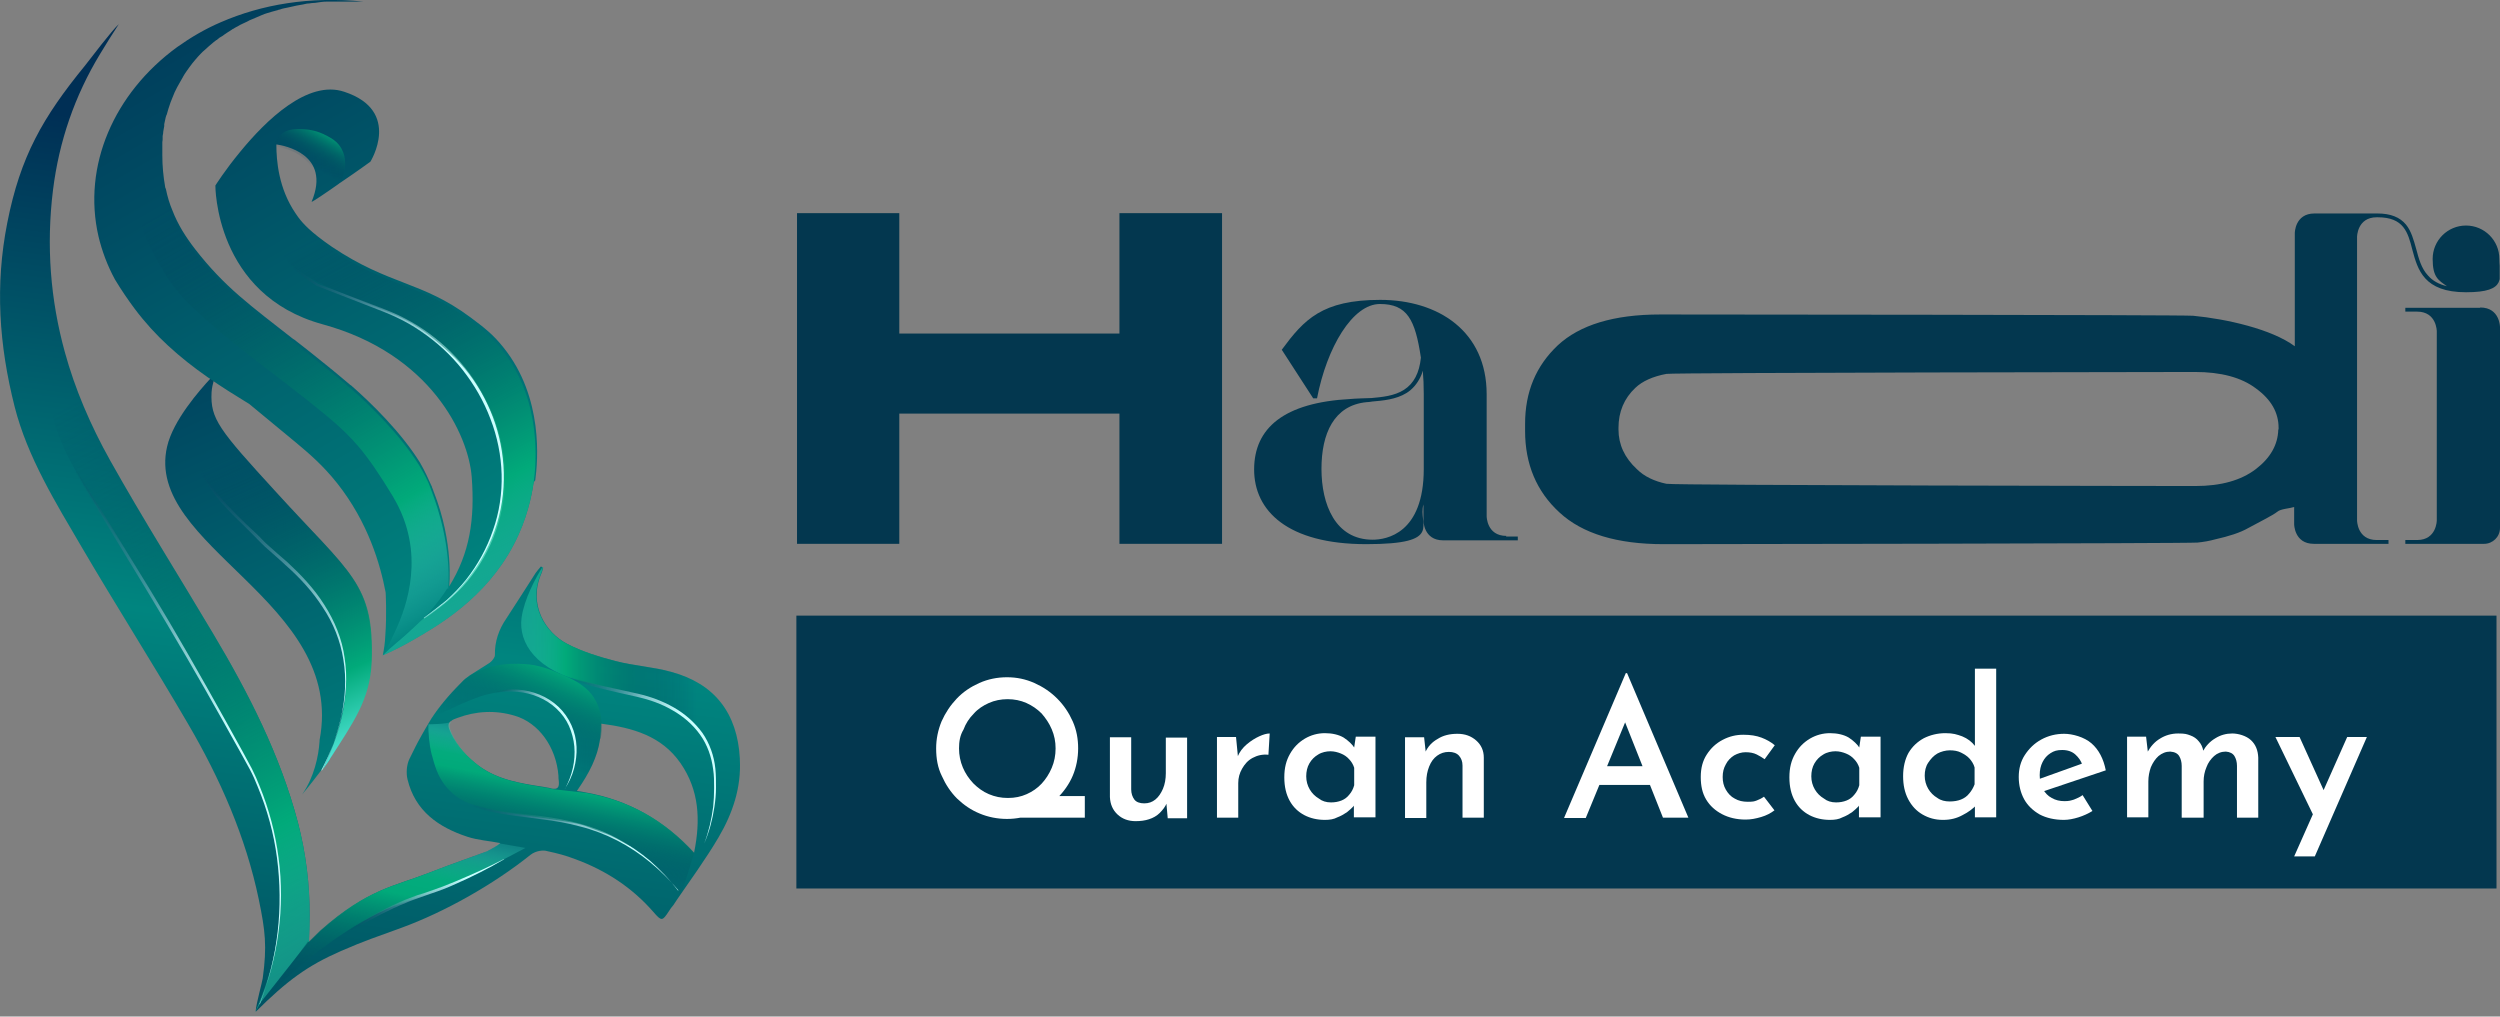 <?xml version="1.0" encoding="UTF-8"?>
<svg xmlns="http://www.w3.org/2000/svg" width="787" height="320" viewBox="0 0 787 320" fill="none">
  <rect x="0" y="0" width="787" height="320" fill="#808080" stroke="none"/>
  <g clip-path="url(#clip0_73_183)">
    <path d="M785.9 193.8H250.7V279.7H785.9V193.8Z" fill="#03374F"></path>
    <path d="M294.7 235.6C294.7 232.6 295.3 229.8 296.4 227.1C297.6 224.4 299.2 222 301.2 219.9C303.2 217.8 305.6 216.2 308.3 215C311 213.8 313.9 213.2 317 213.2C320.1 213.2 322.9 213.8 325.6 215C328.3 216.2 330.7 217.8 332.8 219.9C334.9 222 336.5 224.4 337.7 227.1C338.9 229.8 339.4 232.6 339.4 235.6C339.4 238.6 338.8 241.6 337.7 244.2C336.6 246.8 334.9 249.2 332.8 251.3C330.7 253.4 328.3 255 325.6 256.1C322.9 257.2 320 257.8 317 257.8C314 257.8 311 257.2 308.4 256.1C305.7 255 303.4 253.4 301.3 251.4C299.3 249.4 297.7 247 296.5 244.3C295.2 241.7 294.7 238.8 294.7 235.6ZM301.9 235.6C301.9 237.7 302.3 239.7 303.1 241.6C303.9 243.5 305 245.1 306.4 246.6C307.8 248 309.4 249.2 311.3 250C313.2 250.8 315.1 251.2 317.3 251.2C319.5 251.2 321.4 250.8 323.2 250C325 249.2 326.6 248.1 327.9 246.7C329.2 245.3 330.3 243.6 331.1 241.7C331.9 239.8 332.3 237.8 332.3 235.6C332.3 233.4 331.9 231.5 331.1 229.6C330.3 227.7 329.2 226.1 327.9 224.6C326.5 223.2 324.9 222.1 323.1 221.3C321.3 220.5 319.3 220.1 317.2 220.1C315.1 220.1 313.1 220.5 311.3 221.3C309.5 222.1 307.8 223.2 306.5 224.7C305.1 226.1 304 227.8 303.3 229.7C302.2 231.5 301.9 233.5 301.9 235.6ZM327 250.6H341.5V257.4H317.8L327 250.6Z" fill="white"></path>
    <path d="M357.5 258.5C355.2 258.5 353.3 257.8 351.8 256.4C350.3 255 349.5 253.2 349.4 250.9V232.1H356.1V248.5C356.1 249.8 356.5 250.9 357.1 251.7C357.7 252.5 358.8 252.9 360.2 252.9C361.6 252.9 362.7 252.5 363.7 251.7C364.7 250.9 365.5 249.7 366.1 248.3C366.7 246.9 367 245.2 367 243.4V232.2H373.7V257.6H367.6L367.1 252L367.3 252.8C366.8 254 366 255 365.1 255.9C364.2 256.8 363 257.5 361.7 257.9C360.5 258.3 359.1 258.5 357.5 258.5Z" fill="white"></path>
    <path d="M389.1 232L389.8 239.2L389.6 238.2C390.2 236.7 391.2 235.4 392.5 234.3C393.8 233.2 395.1 232.4 396.4 231.8C397.7 231.2 398.8 230.9 399.7 230.9L399.3 237.6C397.4 237.4 395.8 237.8 394.3 238.6C392.8 239.4 391.8 240.6 391 242C390.2 243.4 389.8 244.9 389.8 246.5V257.4H383.1V232H389.1Z" fill="white"></path>
    <path d="M417.1 258.1C414.7 258.1 412.5 257.6 410.6 256.6C408.7 255.6 407.1 254.1 406 252.1C404.9 250.1 404.3 247.7 404.3 244.7C404.3 241.7 404.9 239.4 406.1 237.3C407.3 235.2 408.8 233.7 410.8 232.5C412.7 231.4 414.8 230.8 417.1 230.8C419.4 230.8 421.5 231.3 423 232.2C424.5 233.2 425.7 234.3 426.5 235.6L426.1 236.6L426.8 231.9H433V257.3H426.2V251.1L426.9 252.7C426.7 252.9 426.4 253.3 426 253.9C425.5 254.4 424.9 255 424 255.7C423.1 256.3 422.1 256.9 421 257.3C419.9 257.9 418.6 258.1 417.1 258.1ZM419 252.6C420.2 252.6 421.3 252.4 422.3 252C423.3 251.6 424.1 251 424.8 250.1C425.5 249.3 426 248.3 426.3 247.2V241.7C426 240.7 425.4 239.7 424.7 239C424 238.2 423.1 237.6 422.1 237.2C421.1 236.8 420 236.5 418.8 236.5C417.6 236.5 416.1 236.8 415 237.5C413.8 238.2 412.9 239.1 412.2 240.3C411.5 241.5 411.2 242.9 411.2 244.4C411.2 245.9 411.6 247.3 412.3 248.5C413 249.7 414 250.7 415.2 251.4C416.2 252.2 417.5 252.6 419 252.6Z" fill="white"></path>
    <path d="M448.3 232L448.9 237.5L448.7 236.8C449.5 235 450.8 233.6 452.6 232.6C454.3 231.5 456.4 231 458.8 231C461.2 231 463.1 231.7 464.7 233.1C466.3 234.5 467.1 236.3 467.1 238.5V257.4H460.4V241C460.4 239.7 460 238.7 459.3 237.9C458.6 237.1 457.5 236.7 456.1 236.7C454.7 236.7 453.5 237.1 452.4 237.9C451.3 238.7 450.5 239.8 449.9 241.3C449.3 242.8 449 244.4 449 246.3V257.5H442.3V232.1H448.3V232Z" fill="white"></path>
    <path d="M492.4 257.4L511.8 211.9H512.2L531.5 257.4H523.5L509.8 222.9L514.8 219.6L499.2 257.5H492.4V257.4ZM504.6 241.2H519.5L521.9 247.1H502.5L504.6 241.2Z" fill="white"></path>
    <path d="M558.6 255.1C557.4 256 556.1 256.7 554.4 257.2C552.7 257.7 551.2 258 549.5 258C546.7 258 544.2 257.4 542.1 256.3C540 255.2 538.3 253.7 537.1 251.7C535.9 249.7 535.4 247.4 535.4 244.6C535.4 241.8 536 239.5 537.3 237.5C538.6 235.5 540.2 234 542.3 232.9C544.4 231.8 546.5 231.3 548.8 231.3C551.1 231.3 552.9 231.6 554.5 232.2C556.1 232.8 557.5 233.6 558.7 234.6L555.5 239C554.8 238.5 554 238 553 237.5C552 237 550.8 236.8 549.5 236.8C548.2 236.8 547 237.2 545.9 237.8C544.8 238.5 543.9 239.4 543.3 240.6C542.6 241.8 542.3 243.1 542.3 244.6C542.3 246.1 542.6 247.4 543.3 248.6C544 249.8 544.9 250.8 546.1 251.4C547.3 252.1 548.6 252.4 550.2 252.4C551.8 252.4 552.2 252.3 553 252C553.8 251.7 554.6 251.3 555.3 250.8L558.6 255.1Z" fill="white"></path>
    <path d="M576.1 258.1C573.7 258.1 571.5 257.6 569.6 256.6C567.7 255.6 566.1 254.1 565 252.1C563.9 250.1 563.3 247.7 563.3 244.7C563.3 241.7 563.9 239.4 565.1 237.3C566.3 235.2 567.8 233.7 569.8 232.5C571.7 231.4 573.8 230.8 576.1 230.8C578.4 230.8 580.5 231.3 582 232.2C583.5 233.2 584.7 234.3 585.5 235.6L585.1 236.6L585.8 231.9H592V257.3H585.2V251.1L585.9 252.7C585.7 252.9 585.4 253.3 585 253.9C584.5 254.4 583.9 255 583 255.7C582.1 256.3 581.1 256.9 580 257.3C578.9 257.9 577.6 258.1 576.1 258.1ZM578 252.6C579.2 252.6 580.3 252.4 581.3 252C582.3 251.6 583.1 251 583.8 250.1C584.5 249.3 585 248.3 585.3 247.2V241.7C585 240.7 584.4 239.7 583.7 239C583 238.2 582.1 237.6 581.1 237.2C580.1 236.8 579 236.5 577.8 236.5C576.6 236.5 575.1 236.8 574 237.5C572.8 238.2 571.9 239.1 571.2 240.3C570.5 241.5 570.2 242.9 570.2 244.4C570.2 245.9 570.6 247.3 571.3 248.5C572 249.7 573 250.7 574.2 251.4C575.2 252.2 576.5 252.6 578 252.6Z" fill="white"></path>
    <path d="M611.6 258.1C609.2 258.1 607.1 257.5 605.2 256.4C603.3 255.3 601.8 253.7 600.7 251.6C599.6 249.5 599.1 247.1 599.1 244.3C599.1 241.5 599.7 239 600.8 237C602 235 603.6 233.5 605.6 232.4C607.6 231.4 609.9 230.8 612.4 230.8C614.9 230.8 616 231.2 617.7 231.8C619.4 232.5 620.7 233.5 621.7 234.8V237.1V210.5H628.4V257.3H621.7V251.6L622.4 253.2C621.1 254.6 619.6 255.7 617.8 256.6C616 257.6 614 258.1 611.7 258.1H611.6ZM613.8 252.3C615.1 252.3 616.3 252.1 617.3 251.7C618.3 251.3 619.2 250.7 619.9 249.8C620.6 249 621.2 248 621.6 246.9V241.6C621.3 240.5 620.7 239.6 620 238.8C619.3 238 618.3 237.4 617.3 236.9C616.3 236.4 615.1 236.2 613.8 236.2C612.5 236.2 611 236.6 609.9 237.2C608.7 237.9 607.8 238.9 607 240.1C606.2 241.3 605.9 242.7 605.9 244.2C605.9 245.7 606.3 247.1 607 248.3C607.7 249.5 608.7 250.5 609.9 251.2C611 252 612.3 252.3 613.8 252.3Z" fill="white"></path>
    <path d="M649.7 258.1C646.8 258.1 644.2 257.5 642.1 256.4C640 255.2 638.3 253.6 637.2 251.6C636.1 249.6 635.5 247.2 635.5 244.6C635.5 242 636.1 239.7 637.4 237.7C638.7 235.7 640.4 234 642.6 232.8C644.8 231.6 647.2 231 649.8 231C652.4 231 656.1 232 658.4 234C660.7 236 662.2 238.9 662.9 242.5L642.4 249.4L640.9 245.6L656.8 239.9L655.5 240.7C655.1 239.5 654.3 238.4 653.3 237.5C652.3 236.6 650.9 236.1 649.2 236.1C647.5 236.1 646.6 236.4 645.5 237.1C644.4 237.8 643.6 238.7 643 239.9C642.4 241.1 642.1 242.4 642.1 244C642.1 245.6 642.4 247.2 643.1 248.4C643.8 249.6 644.7 250.6 645.9 251.2C647.1 251.9 648.4 252.2 649.9 252.2C651.4 252.2 651.9 252 652.9 251.7C653.9 251.3 654.8 250.9 655.6 250.3L658.7 255.3C657.4 256.1 655.9 256.8 654.3 257.3C652.7 257.8 651.1 258.1 649.7 258.1Z" fill="white"></path>
    <path d="M675.6 232L676.2 237.2L676 236.8C677 235 678.3 233.5 680 232.5C681.6 231.5 683.5 230.9 685.7 230.9C687.9 230.9 688.4 231.1 689.5 231.5C690.6 231.9 691.5 232.5 692.2 233.4C692.9 234.2 693.4 235.2 693.6 236.4L693.4 236.6C694.4 234.8 695.7 233.4 697.4 232.4C699 231.4 700.8 230.9 702.7 230.9C704.6 230.9 707.1 231.6 708.6 233C710.1 234.4 710.8 236.2 710.9 238.5V257.4H704.2V241.1C704.2 239.9 703.9 238.8 703.4 238C702.9 237.2 702 236.7 700.7 236.6C699.3 236.6 698 237.1 697 238C696 238.9 695.1 240.1 694.6 241.5C694 242.9 693.7 244.4 693.7 246V257.4H686.8V241.1C686.8 239.9 686.5 238.8 686 238C685.5 237.2 684.6 236.7 683.2 236.6C681.8 236.6 680.6 237.1 679.5 238C678.5 238.9 677.7 240.1 677.1 241.5C676.6 242.9 676.3 244.4 676.3 246V257.3H669.6V231.9H675.6V232Z" fill="white"></path>
    <path d="M728.7 257.6L716.3 232H723.9L733.9 254.1L728.7 257.6ZM722.2 269.6L738.9 232H745.1L728.7 269.6H722.2Z" fill="white"></path>
    <path d="M107 57.8C107.5 56.5 107.8 55.2 108 53.8C108.2 52.4 108.1 51.1 107.8 49.8C107.2 47.2 105.5 44.9 103.2 43.6C100.8 42.3 98.2 41.4 95.5 41.2C94.1 41.1 92.8 41.2 91.4 41.2C90 41.3 88.7 41.6 87.3 42C89.9 40.9 92.7 40.3 95.5 40.4C96.9 40.4 98.3 40.7 99.7 41.1C101.1 41.5 102.4 42.1 103.6 42.8C104.8 43.5 106 44.5 106.9 45.7C107.7 46.9 108.3 48.3 108.5 49.7C109 52.6 108.3 55.5 106.9 57.9L107 57.8Z" fill="url(#paint0_linear_73_183)"></path>
    <path d="M103.9 239C103.6 239.5 103.1 240.1 102.5 240.9C102.4 241.1 102.2 241.2 102.1 241.4C101.9 241.6 101.7 241.9 101.5 242.1C101.5 242.2 101.3 242.3 101.2 242.4C99.5 244.6 97.4 247.4 95.1 250.1C98.9 244.7 100.3 238 100.6 233.3C100.6 233.3 100.6 233.1 100.6 233C109 189.3 45.3 172.1 52.6 140.6C54.5 132.3 62.8 122.9 66.3 119.1C67.3 118.1 67.8 117.5 67.8 117.4C67.8 118.8 66.8 120.6 66.6 123.5C66.2 131.9 68.9 135.2 86.9 154.9C110.5 180.9 117.7 183.6 116.8 208.2C116.3 220 111.2 227 103.7 238.8L103.9 239Z" fill="url(#paint1_linear_73_183)"></path>
    <path d="M103.9 239C103.4 239.8 102.5 241 101.3 242.6C123.3 199 91.8 180.1 82.5 170.5C73.4 161.2 62.6 153.2 60.9 139.7C59.8 131.2 64.4 122.6 66.9 118.8C67.6 118.1 68 117.6 68 117.6C67.9 118.9 67 120.8 66.8 123.7C66.3 132.1 69 135.3 87.1 155.1C110.7 181.1 117.9 183.8 117 208.4C116.5 220.2 111.3 227.3 103.8 239H103.9Z" fill="url(#paint2_linear_73_183)"></path>
    <path d="M101.3 242.6C104 237.2 106.1 231.6 107.4 225.6C108.7 219.8 109.1 213.6 108.1 207.7C107.2 201.8 104.9 196.1 101.6 191.2C98.4 186.2 94.4 181.9 90 178C87.9 176 85.6 174.1 83.4 172.1C82.3 171.1 81.3 170 80.3 169L77.2 165.9C73 161.8 68.7 157.7 65.4 152.7C63.8 150.2 62.4 147.5 61.5 144.6L60.9 142.4C60.7 141.6 60.7 140.9 60.5 140.1C60.3 138.6 60.2 137 60.4 135.5C60.4 134 60.8 132.4 61.1 131C61.5 129.6 62 128.1 62.5 126.6C63.6 123.8 65 121.1 66.7 118.6C65.1 121.1 63.7 123.9 62.7 126.6C62.2 128 61.7 129.4 61.4 130.9C61.1 132.4 61.1 132.3 61 133.1C60.9 133.9 60.8 134.5 60.8 135.4C60.8 136.9 60.8 138.4 61 139.8C61.2 140.6 61.2 141.3 61.4 142L62 144.2C62.9 147.1 64.2 149.7 65.9 152.1C69.2 156.9 73.5 161.1 77.6 165.1L80.8 168.1C81.9 169.1 82.8 170.2 83.9 171.2C86 173.1 88.3 175.1 90.5 177C94.8 181 98.9 185.3 102.1 190.4C105.3 195.4 107.7 201.1 108.5 207.2C109.4 213.2 109 219.4 107.5 225.3C106.3 231.4 104 237 101.2 242.4L101.3 242.6Z" fill="url(#paint3_linear_73_183)"></path>
    <path d="M142 227C142.4 226.6 143.1 226.3 144 226C149.9 223.8 156 223.5 162 225.3C169.6 227.5 175.1 235.2 175.8 244.2C175.8 244.7 175.8 245.2 175.9 245.8C176.1 247.5 175.7 248.4 174.4 248.3C174.1 248.3 173.7 248.3 173.2 248.1C172.5 247.9 171.8 247.9 171.1 247.7C163.9 246.6 156.7 245.5 150.6 241C146.9 238.2 143.8 235 141.9 230.7C141 228.8 140.9 227.8 141.9 227H142ZM218.5 268.5C209 258.2 197.8 251.8 184.1 249.4C183.3 249.2 182.4 249.1 181.6 249C181.6 249 181.7 248.8 181.8 248.7C185.4 243.5 188.1 238.4 188.9 232.6C189.1 231.1 189.2 229.5 189.2 227.8C199.1 229.1 208.2 231.6 214.2 240.2C220.1 248.7 220.6 258.1 218.5 268.4V268.5ZM232.9 238.7C232.1 224.5 225 215.2 211.3 211.5C205.6 209.9 199.5 209.6 193.8 208.1C188.6 206.8 183.3 205.2 178.6 202.7C171.8 199.2 166.2 190.4 170.4 180.6C170.7 180 170.8 179.3 171 178.7C171 178.7 170.8 178.7 170.8 178.6C170.6 178.6 170.5 178.4 170.3 178.3C169.7 179 169.1 179.7 168.6 180.4C165.5 185.2 162.5 190 159.4 194.7C157 198.2 155.7 202 155.8 206.2C155.8 207 154.9 208.1 154.2 208.6C152.6 209.7 150 211.2 147.9 212.6C146.9 213.3 146.1 213.9 145.5 214.6C141.1 219 138.3 222.4 135.8 226.2C135.5 226.7 135.2 227.2 134.9 227.7C134.1 229 133.4 230.3 132.6 231.7C131.4 233.8 130.2 236.2 128.9 238.9C128 240.7 127.8 243.4 128.3 245.4C130.7 255.3 138 260.4 147.1 263.4C150.4 264.5 154 264.7 157.5 265.4C156.2 266.5 155 267.1 153.3 268C144.7 271.2 143.7 271.4 135.2 274.7C124.3 279 116 279.7 101 292.9C99.1 294.7 98.7 295.2 97.3 296.5C97.3 296.4 97.3 296.2 97.3 296.1C97.3 295.8 97.3 295.5 97.3 295.3C97.4 292.9 97.5 290.6 97.5 288.2C97.5 278.3 96.3 268.6 93.8 259C88.2 237.7 78.3 218.3 67.1 199.5C56.3 181.3 45 163.4 34.7 145C28.5 133.9 23.6 122.5 20.4 110.8C15.9 94.5 14.5 77.4 16.7 59.7C18.6 44.5 23.5 30.2 31.5 17C33.4 13.8 35.4 10.7 37.4 7.6C35.2 9.6 28.6 18.3 26.8 20.6C13.4 37 6.4 49.3 2.3 70.1C-1.6 89.8 -0.3 108.6 4.6 128C8.6 143.8 17.5 158.2 25.7 172.2C36.6 190.8 48.2 209 59.1 227.7C69.3 245.1 77.4 263.5 81.5 283.3C83.5 293 84.1 297.9 82.7 308C82.6 308.9 80.6 316.2 80.5 318.2V318.4C80.5 318.4 80.5 318.4 80.5 318.5C90.5 308.6 96.8 304 107.3 299.4C115.1 296 118.4 295 126.3 292.1C140 287.1 155.4 278.4 167 269.1C168.8 267.7 171.2 267.6 172.1 267.9C175.7 268.7 177.8 269.2 181.2 270.5C190.7 274 199 279.4 205.7 287.1C208.3 290.1 208.5 290 210.6 286.8C211 286.1 211.5 285.5 212 284.9C212.8 283.7 213.5 282.6 214.3 281.5C216 279 217.8 276.5 219.5 274C221.8 270.6 224.1 267.2 226.2 263.6C230.6 256.1 233.4 248 232.9 239V238.7Z" fill="url(#paint4_linear_73_183)"></path>
    <path d="M168 151.8C167.4 155.9 166 163.3 161.7 171.5C152.9 188.3 138 196.9 130 201.5C126.2 203.7 122.8 205.3 120.5 206.3C120.9 204.4 121.2 202.3 121.3 200C121.8 193.4 121.4 186.5 121.4 186.5C119.7 177.6 115.9 164.5 106.2 152.2C101.6 146.4 97.3 142.8 93.5 139.6C89.1 136 84.1 131.8 78.5 127.2C69.5 121.7 60.9 116.2 52.9 108.8C49.2 105.4 45.7 101.6 42.4 97.2C40.3 94.4 38.2 91.3 36.2 88C33.8 83.6 32.1 79 31 74.4C25.9 52.2 35.9 29.3 55.8 14.8C60 11.8 64.6 9.1 69.5 7C82.4 1.4 97.5 -1.2 114.4 0.5C113.3 0.5 112.2 0.5 111.1 0.5C110 0.5 110.6 0.5 110.3 0.5C109.6 0.5 108.9 0.5 108.2 0.5C107.8 0.5 107.5 0.5 107.1 0.5C106.6 0.5 106.1 0.5 105.6 0.5C105.1 0.5 104.6 0.5 104 0.5C103.7 0.5 103.4 0.5 103 0.5C101.7 0.5 100.5 0.7 99.2 0.9C98.5 0.9 97.9 1 97.2 1.1C97.2 1.1 97.2 1.1 97.1 1.1C96.5 1.1 96 1.3 95.4 1.4C94 1.6 92.7 1.9 91.4 2.2C90.8 2.3 90.2 2.5 89.5 2.6C89 2.7 88.6 2.8 88.1 3C87.9 3 87.6 3.1 87.4 3.2C86.9 3.3 86.4 3.5 85.9 3.6C85.3 3.8 84.8 3.9 84.2 4.1C83.6 4.3 82.9 4.5 82.3 4.8C81.8 5 81.3 5.2 80.9 5.4C80.4 5.6 79.9 5.8 79.5 6C78.9 6.2 78.3 6.5 77.8 6.8C77.3 7 76.8 7.3 76.3 7.5C75.8 7.7 75.3 8 74.8 8.3C74.3 8.5 73.9 8.8 73.4 9.1C73.2 9.1 73.1 9.3 72.9 9.4C72.1 9.9 71.3 10.4 70.6 10.9C70.2 11.2 69.8 11.5 69.4 11.7C69.4 11.7 69.3 11.7 69.2 11.8C68.9 12.1 68.5 12.3 68.2 12.6C68.2 12.6 68.1 12.6 68 12.7C67.7 12.9 67.4 13.2 67.1 13.4C66.6 13.8 66.2 14.2 65.7 14.6C65.3 14.9 65 15.3 64.6 15.6C64.3 15.8 64.1 16.1 63.8 16.3C63.6 16.5 63.4 16.7 63.2 16.9C62.6 17.5 62 18.2 61.4 18.9C61.1 19.3 60.8 19.6 60.5 20C60.2 20.4 59.9 20.8 59.6 21.2C58.9 22.2 58.2 23.1 57.6 24.2C57.6 24.2 57.6 24.3 57.5 24.4C57.2 24.9 57 25.3 56.7 25.8C56.4 26.3 56.1 26.9 55.8 27.4C55.2 28.5 54.7 29.6 54.3 30.7C54.1 31.2 53.9 31.7 53.7 32.2C53.5 32.9 53.2 33.6 53 34.3C52.9 34.8 52.7 35.2 52.6 35.7C52.6 35.9 52.5 36.1 52.4 36.2C52.2 36.7 52.1 37.2 52 37.7C51.9 38.2 51.8 38.6 51.7 39.1C51.7 39.2 51.7 39.4 51.7 39.5C51.7 39.5 51.7 39.6 51.7 39.7C51.6 40.2 51.5 40.8 51.4 41.4C51.4 41.9 51.3 42.3 51.2 42.8C51.2 43 51.2 43.3 51.2 43.5C51.2 43.9 51.2 44.3 51.1 44.7C51.1 44.9 51.1 45.1 51.1 45.2C51.1 45.3 51.1 45.4 51.1 45.5C51.1 46 51.1 46.5 51.1 46.9C51.1 46.9 51.1 47 51.1 47.1C51.1 47.7 51.1 48.3 51.1 48.9C51.1 52.2 51.4 55.5 52 58.9C52 59.1 52.1 59.3 52.2 59.4C52.7 61.9 53.4 64.2 54.3 66.3C56 70.7 58.4 74.5 61.4 78.4C70.8 90.5 78.9 96.2 92.4 106.8C92.4 106.8 92.4 106.8 92.5 106.8C95.7 109.3 99.3 112.1 103.2 115.3C103.7 115.7 104 115.9 104 116C104 116 104 116 104.2 116.1C106.1 117.7 108.2 119.4 110.3 121.2C110.3 121.2 110.3 121.2 110.5 121.3C116.9 126.9 126.3 136.1 132.2 145.6C133.7 148.2 134.9 150.8 136 153.3C136 153.3 136 153.3 136 153.4C136 153.4 136.2 153.8 136.4 154.4C136.4 154.4 136.4 154.6 136.5 154.7C143 171.1 141.4 184.6 141.4 184.6C147.9 174.1 149.5 163.5 148.5 150.2C147.5 136.9 135.6 111.4 101.6 102.1C67.6 92.8 67.8 58.4 67.8 58.4C67.8 58.4 70.8 53.6 75.6 47.8C83.7 37.9 96.9 25 108.4 28.9C126.6 34.9 116.6 50.9 116.6 50.9C116.6 50.9 112.2 54.1 107.6 57.2C102.8 60.6 97.9 63.9 98.1 63.5C104.4 48.4 89.2 45.8 87.2 45.5C87.1 45.5 87 45.5 87 45.5C87 50.6 87.7 59.3 93 67.1C93.3 67.5 93.6 68 93.9 68.4C95.4 70.4 97.8 73.1 104.5 77.7C122.7 89.9 132.6 88.4 148.1 99.9C152.1 102.9 155.2 105.2 158.5 109.4C171.2 125.2 169.3 145.3 168.5 151.2L168 151.8Z" fill="url(#paint5_linear_73_183)"></path>
    <path d="M140.8 185.2C140.8 185.2 136.2 193.8 120.5 206.3C120.6 206.2 121.5 205.1 124.6 198.3C127.9 191.1 134.3 174.1 123.8 156.5C123.8 156.5 123.8 156.4 123.7 156.3C119.4 149.2 116.1 144.4 112.8 140.5C112.8 140.5 112.8 140.5 112.7 140.4C107.8 134.7 103 131 95.4 124.9C95.4 124.9 95.2 124.8 95.1 124.7C87.2 118.4 75.8 110.2 66.6 102.2C66.6 102.2 66.5 102.1 66.4 102C62.5 98.6 58.9 95.3 56.3 92.2C55.1 90.8 54.1 89.4 53.2 88.2C46.4 77.2 35.2 59.6 48.3 33.3C48.8 32.5 52.4 27 56.6 21.9C59.1 18.8 61.9 15.9 64.2 14.4C63.5 15.2 53.7 25.4 51.4 40.3C51.4 40.3 51.4 40.4 51.4 40.5C51.3 41 51.2 41.6 51.1 42.2C51.1 42.7 51 43.1 50.9 43.6C50.9 43.8 50.9 44.1 50.9 44.3C50.9 44.7 50.9 45.1 50.8 45.5C50.8 45.7 50.8 45.9 50.8 46C50.8 46.1 50.8 46.2 50.8 46.3C50.8 46.8 50.8 47.3 50.8 47.7C50.8 47.7 50.8 47.8 50.8 47.9C50.8 48.5 50.8 49.1 50.8 49.7C50.8 53 51.1 56.3 51.7 59.7C51.7 59.9 51.8 60.1 51.9 60.2C52.4 62.7 53.1 65 54 67.1C55.7 71.5 58.1 75.3 61.1 79.2C70.5 91.3 78.6 97 92.1 107.6C92.1 107.6 92.1 107.6 92.2 107.6C93.2 108.4 100.4 114.1 102.9 116.1C103.4 116.5 103.7 116.7 103.7 116.8C103.7 116.8 103.7 116.8 103.9 116.9C104.8 117.6 107.1 119.4 110 122C110 122 110 122 110.2 122.1C116.6 127.7 126 136.9 131.9 146.4C133.5 149 134.8 151.5 135.7 154.1C135.7 154.1 135.7 154.1 135.7 154.2C135.7 154.2 135.9 154.6 136.1 155.2C136.1 155.2 136.1 155.4 136.2 155.5C137.7 159.5 142 172 141.1 185.4L140.8 185.2Z" fill="url(#paint6_linear_73_183)"></path>
    <path d="M133.4 194.5C135.8 192.7 138.2 190.9 140.5 189C142.7 187 144.8 184.9 146.7 182.5C150.4 177.8 153.3 172.5 155.2 166.9C159.2 155.6 158.7 143 154.4 131.9C152.3 126.3 149.3 121.1 145.6 116.4C141.9 111.7 137.5 107.7 132.5 104.3C130 102.6 127.4 101.1 124.8 99.9C122.1 98.6 119.3 97.6 116.5 96.5L99.7 90C92.5 85.6 86.4 79.5 82.1 72.3C79.9 68.7 78.3 64.8 77 60.8C75.8 56.8 75.1 52.6 74.9 48.5C75.2 52.7 76 56.8 77.3 60.8C78.6 64.8 80.3 68.6 82.6 72.1C87 79.2 93.1 85.1 100.2 89.4L117 95.8C119.8 96.9 122.6 97.9 125.4 99.2C128.1 100.5 130.8 102 133.3 103.7C138.3 107.1 142.8 111.2 146.6 116C150.4 120.8 153.3 126.1 155.5 131.7C157.6 137.4 158.9 143.4 159 149.4C159.1 155.5 158.1 161.5 156.1 167.2C154.1 172.9 151.1 178.2 147.2 182.9C145.3 185.2 143.1 187.3 140.8 189.3C138.5 191.2 136.1 193 133.6 194.7L133.4 194.5Z" fill="url(#paint7_linear_73_183)"></path>
    <path d="M107.7 56.1C107.7 56.1 107.7 56.2 107.7 56.3C107.5 56.8 107.3 57.3 107.1 57.8C102.3 61.2 97.4 64.5 97.6 64.1C103.9 49 88.7 46.4 86.7 46.1L86.2 45.3C86.6 44.5 87.4 43.1 88.9 42C89.5 41.5 90.2 41.2 90.9 41C92.6 40.5 94.4 40.6 96 40.7C97.5 40.8 100 41.2 102.8 42.7C102.8 42.7 102.9 42.7 103 42.8C103.8 43.2 104.4 43.6 105 44C106.4 45 107.1 46.1 107.5 46.8C109.1 49.7 108.9 52.9 107.8 56L107.7 56.1Z" fill="url(#paint8_linear_73_183)"></path>
    <path d="M168 151.8C167.4 155.9 166 163.3 161.7 171.5C152.9 188.3 138 196.9 130 201.5C126.2 203.7 122.8 205.3 120.5 206.3C121.2 205.6 122 204.9 122.7 204.2C124.3 202.8 126 201.4 127.6 200C129.6 198.2 131.5 196.4 133.5 194.5C134 194.1 134.8 193.6 135.7 192.9C135.7 192.9 136.5 192.3 137.2 191.8C141.5 188.8 146.2 184.1 150.1 178.3C165.4 155.1 158.5 126.8 142 111.5C137.2 107 132 102.6 125.3 99.6C123.9 98.9 122.4 98.3 120.9 97.7C106.1 91.4 90.8 86.7 87.4 77.4C85.1 71.2 88.2 68.7 92.5 67.8C92.8 68.2 93.1 68.7 93.4 69.1C94.9 71.1 97.3 73.8 104 78.4C122.2 90.6 132.1 89.1 147.6 100.6C151.6 103.6 154.7 105.9 158 110.1C170.7 125.9 168.8 146 168 151.9V151.8Z" fill="url(#paint9_linear_73_183)"></path>
    <path d="M97 296.6L82.1 315.5L80.6 318.2L80.1 319.1C80.3 318.8 80.4 318.4 80.6 318C83.9 310.5 88.2 298.1 88.3 282.3C88.3 279.3 88.2 276.4 87.9 273.6C87.9 273.2 87.9 272.7 87.8 272.3C87.8 271.5 87.6 270.8 87.5 270C87.5 270 87.5 270 87.5 269.9C87.5 269.7 87.5 269.6 87.5 269.4C87.5 269.4 87.5 269.4 87.5 269.3C87.5 268.8 87.4 268.4 87.3 267.9C87.1 266.7 86.9 265.5 86.7 264.3C86.6 263.7 86.5 263.1 86.3 262.5C86.2 261.9 86 261.4 85.9 260.8C84 252.9 81.3 246.4 78.9 241.5C78.9 241.5 78.9 241.5 78.9 241.4C77.7 239 76.6 237.1 75.7 235.5C71.5 227.7 64.7 215.5 55.9 200.7C55.7 200.3 55.4 199.9 55.2 199.5C53.6 196.8 52.2 194.4 50.9 192.2C50.6 191.7 50.3 191.2 50 190.7C45.8 183.5 43 178.9 40.6 175.2C40.6 175.1 40.5 175 40.4 174.8C40.3 174.6 40.1 174.4 40 174.1C24.8 150.4 21.6 145.7 17.4 134.2V134C15.6 129.2 16.1 114.3 20.4 110.8C23.6 122.6 28.5 134 34.7 145C45 163.4 56.3 181.3 67.1 199.5C78.3 218.3 88.2 237.7 93.8 259C96.3 268.6 97.5 278.4 97.5 288.2C97.5 290.5 97.5 292.9 97.3 295.3C97.3 295.6 97.3 296 97.3 296.5L97 296.6Z" fill="url(#paint10_linear_73_183)"></path>
    <path d="M81.8 316.1C84.6 308.8 86.5 301.2 87.4 293.4C88.3 285.7 88.2 277.8 87.2 270.1C86.2 262.4 84.1 254.8 81.1 247.6C80.4 245.8 79.6 244 78.7 242.3L75.9 237.2L70.2 227C62.6 213.4 54.7 199.9 46.6 186.5L22.3 146.5C19 140.4 16.4 134 14.2 127.5C12 121 10.3 114.3 9.1 107.6L8.6 105.1C8.5 104.3 8.4 103.4 8.2 102.5C8 100.8 7.7 99.1 7.6 97.4C7.4 94 7 90.6 7 87.1C6.7 80.2 7.4 73.4 8.2 66.6C7.5 73.4 6.9 80.3 7.3 87.1C7.3 90.5 7.8 93.9 8 97.3C8.2 99 8.5 100.7 8.7 102.4C8.8 103.2 8.9 104.1 9.1 104.9L9.6 107.4C10.8 114.1 12.6 120.8 14.8 127.2C17 133.7 19.6 140 22.9 146L47.4 185.9C55.5 199.3 63.2 212.8 70.8 226.5L76.5 236.8L79.3 242C80.2 243.8 81 245.6 81.7 247.4C84.7 254.7 86.7 262.3 87.7 270.1C89.8 285.6 87.5 301.7 81.7 316.1H81.8Z" fill="url(#paint11_linear_73_183)"></path>
    <path d="M213.6 280.3C208.2 273.9 201.7 268.4 194.3 264.6C190.6 262.7 186.7 261.2 182.7 260.2C178.7 259.1 174.6 258.4 170.4 257.9C166.3 257.3 162.1 256.9 157.9 256.2C153.8 255.5 149.6 254.4 145.8 252.4C142.1 250.4 138.9 247.3 136.6 243.8C134.3 240.2 133 236.2 132.2 232C133.1 236.1 134.6 240.1 137 243.5C139.3 246.9 142.5 249.8 146.1 251.7C149.8 253.6 153.8 254.6 157.9 255.3C162 256 166.2 256.4 170.3 256.9C178.6 258 187 259.9 194.4 264C198.1 266 201.6 268.4 204.8 271.1C208 273.9 210.9 277 213.4 280.3H213.6Z" fill="url(#paint12_linear_73_183)"></path>
    <path d="M226.2 263.3C224.1 266.8 221.9 270.3 219.5 273.7C219.5 273.3 219.5 272.9 219.6 272.4C221.6 265.5 226.7 255.6 225 242.6C224.3 237.3 222.5 233.1 219.8 229.8C219.6 229.5 219.4 229.3 219.2 229C219.1 228.8 218.9 228.7 218.8 228.5C218.8 228.5 218.7 228.4 218.6 228.3C214 223.5 207.4 220.7 199.6 218.5C194.9 217.2 189.8 216.1 184.5 214.8C168.8 211.2 163.1 202.4 164.2 194.4C165 188.6 168.7 181.8 170.7 178.6C170.7 178.6 170.9 178.6 170.9 178.7C170.7 179.3 170.6 180 170.3 180.6C166 190.4 171.7 199.2 178.5 202.7C183.3 205.1 188.5 206.7 193.7 208.1C199.5 209.6 205.5 209.9 211.2 211.5C224.8 215.2 232 224.5 232.8 238.7C233.3 247.7 230.5 255.8 226.1 263.3H226.2Z" fill="url(#paint13_linear_73_183)"></path>
    <path d="M167.9 206.2C169.1 207.8 170.7 209 172.4 210C174.1 211 175.9 211.8 177.8 212.5C181.5 213.9 185.4 214.8 189.2 215.8C193.1 216.7 197 217.5 200.9 218.4C204.8 219.3 208.6 220.7 212.1 222.7C215.6 224.7 218.7 227.4 221.1 230.7C223.4 234 224.8 238 225.2 242C225.4 244 225.4 246 225.4 248C225.4 250 225.2 252 224.9 254C224.3 258 223.3 261.8 221.7 265.5C223.1 261.8 224 257.9 224.5 254C224.7 252 224.8 250.1 224.8 248.1C224.8 246.1 224.8 244.1 224.5 242.2C224 238.3 222.7 234.5 220.4 231.3C218.1 228.1 215.1 225.5 211.7 223.6C208.3 221.6 204.6 220.3 200.7 219.4C196.8 218.5 192.9 217.7 189.1 216.7C185.2 215.8 181.4 214.6 177.7 213.1C175.8 212.3 174 211.5 172.4 210.4C171.6 209.9 170.8 209.2 170 208.6C169.3 207.9 168.6 207.2 168.1 206.3L167.9 206.2Z" fill="url(#paint14_linear_73_183)"></path>
    <path d="M188.9 232.6C188.1 238.4 185.4 243.5 181.8 248.7C181.5 248.9 175.1 252.1 178.3 247.4C181.5 242.6 181.3 233.3 180.7 231.8C180.2 230.3 179.2 223.3 171.6 219.8C164 216.3 159.2 217.3 153.4 218.6C147.7 219.9 136 226.1 135.6 226.3C136.3 225.4 141.4 218.4 145.1 215C146.2 213.9 147.1 213.3 147.8 212.8C149.7 211.5 151.4 210.9 152.3 210.6C160 207.8 168.2 209.4 168.2 209.4C171.3 210 173.5 210.9 175.4 211.7C179.9 213.6 183.7 215.3 186.4 218.8C190.2 223.9 189.5 230.2 189.1 232.5L188.9 232.6Z" fill="url(#paint15_linear_73_183)"></path>
    <path d="M177.9 248.2C180.1 244.2 181.2 239.5 180.8 235C180.6 232.8 180 230.5 179.1 228.5C178.2 226.5 176.8 224.6 175.2 223.1C171.9 220 167.5 218.2 163 217.8C160.7 217.6 158.4 217.7 156.2 218.2C154 218.6 151.8 219.5 149.7 220.5C153.6 218.1 158.3 216.7 163 217.1C167.7 217.4 172.3 219.2 175.8 222.5C179.3 225.8 181.3 230.4 181.5 235.1C181.6 237.4 181.3 239.8 180.7 242C180.1 244.2 179.1 246.4 177.8 248.3L177.9 248.2Z" fill="url(#paint16_linear_73_183)"></path>
    <path d="M218.5 268.5C218.5 268.5 215.1 280.1 214.3 281.2C214.3 281.2 210.8 277 206.8 272.9C203.6 269.7 200 266.6 197.4 265.9C197.4 265.9 197.3 265.9 197.1 265.7C197.1 265.7 196.9 265.7 196.9 265.6C195.7 264.9 193.2 263.4 190.6 262.4C190.6 262.4 190.6 262.4 190.5 262.4C190.1 262.2 189.4 262 188.7 261.7C187.1 261.1 185.4 260.5 184.5 260.1C183.1 259.6 180.8 259 177.4 258.5C175.3 258.2 172.2 257.7 168.3 257.1C160.7 256 159.4 255.8 156.6 255.3C148.4 253.6 145.6 252.2 143.5 250.6C141.8 249.3 140.7 248 140.4 247.6C137.6 244.2 136.8 240.7 135.9 237.5C135.2 235.1 134.7 230 134.9 228C134.9 228 140.7 228 142.2 227.2C141.3 228 141.4 229 142.2 230.9C144.1 235.1 147.2 238.4 150.9 241.2C157 245.7 164.2 246.7 171.4 247.9C172.1 248 172.8 248.1 173.5 248.3C174 248.4 174.3 248.5 174.7 248.5L184.4 249.6C198.2 252 209.3 258.3 218.8 268.7L218.5 268.5Z" fill="url(#paint17_linear_73_183)"></path>
    <path d="M165.3 267L152.9 273.5C152.9 273.5 146 276.8 141.4 278.7C141.2 278.7 141 278.9 140.8 278.9C140.8 278.9 140.3 279.1 139.9 279.3C139.4 279.5 138 280 136.3 280.7C134.1 281.5 131.3 282.6 129 283.4C125.3 284.8 124.6 285.1 124.3 285.1C117.5 287.7 108.5 293.5 108 293.9C97.3 300.9 88.5 309.3 84.8 313L97 296.2C97 296.3 97 296.4 97 296.6C98.4 295.3 98.8 294.8 100.7 293C115.7 279.8 124 279.1 134.9 274.8C143.4 271.5 144.5 271.3 153 268.1C154.8 267.3 155.9 266.6 157.2 265.5L165.3 266.9V267Z" fill="url(#paint18_linear_73_183)"></path>
    <path d="M158.7 270.5C153.8 273.4 148.8 275.9 143.6 278.2C141 279.4 138.4 280.4 135.7 281.3C134.4 281.8 133 282.2 131.7 282.7C130.4 283.2 129.1 283.6 127.8 284.2C122.6 286.3 117.6 289 112.7 291.7C110.2 293.1 107.8 294.5 105.3 295.9C102.8 297.3 100.4 298.8 98 300.2C102.6 296.9 107.4 293.9 112.3 291C114.7 289.6 117.2 288.2 119.7 286.9C122.2 285.6 124.8 284.4 127.4 283.3C128.7 282.8 130.1 282.3 131.4 281.8C132.7 281.4 134.1 281 135.4 280.5C138.1 279.6 140.7 278.6 143.3 277.5C145.9 276.4 148.5 275.3 151.1 274.1C153.7 272.9 156.2 271.7 158.7 270.4V270.5Z" fill="url(#paint19_linear_73_183)"></path>
    <path d="M352.4 105H283.1V67.1H250.9V171.2H283.1V130.2H352.4V171.2H384.7V67.1H352.4V105Z" fill="#03374F"></path>
    <path d="M474.2 168.7C468 168.7 468 162.5 468 162.5V124.1C468 104.3 452.8 94.4 434.5 94.4C416.2 94.4 410.5 100.6 403.5 110.1L413.4 125.4H414.6C417.7 109.3 425.8 95.7 434.4 95.7C443 95.7 445.5 100.6 447.3 112.6C446.8 117.4 445.1 120.7 442 122.7C438.9 124.7 434.9 125 431.8 125.3C431.2 125.3 425.7 125.5 425.2 125.6C404.1 126.7 394.8 134.8 394.8 147.8C394.8 160.8 405.3 171.3 430.1 171.3C454.9 171.3 446.2 165.1 448.1 158.8V163.9C448.1 163.9 448.1 170.1 454.3 170.1H477.8V168.9H474.1L474.2 168.7ZM448.2 147.6C448.2 168 436.4 169.9 432.1 169.9C420.3 169.9 416 158.7 416 147.6C416 136.5 419.9 127.6 430.2 126.6C430.7 126.6 431.4 126.5 432 126.4C435.3 126.1 439.4 125.8 442.8 123.7C444.7 122.5 446.1 120.8 447.1 118.8C447.4 118.2 447.7 117.5 447.9 116.7C448.1 119 448.2 121.4 448.2 124.1V147.6Z" fill="#03374F"></path>
    <path d="M748.5 68.4C756.7 68.4 758 73.1 759.4 78.6C761.1 84.9 763 92 776.3 92C789.6 92 786.8 87.3 786.8 81.5C786.8 75.7 782.1 71 776.3 71C770.5 71 765.8 75.7 765.8 81.5C765.8 87.3 767.6 88.2 770.3 90.1C767.8 89.5 765.8 88.4 764.4 86.8C762.2 84.5 761.4 81.3 760.6 78.3C759.8 75.5 759.1 72.8 757.4 70.7C755.5 68.4 752.6 67.2 748.4 67.2H728.6C722.4 67.2 722.4 73.4 722.4 73.4V109C715.1 103.6 700.9 100.4 690.4 99.4C687.9 99.1 527.4 99 524.6 99H522.6C508 99 497.3 102.3 490.4 108.7C483.5 115.2 480.1 123.4 480.1 133.4V135.7C480.1 146.1 483.7 154.7 490.9 161.3C498.1 168 509.1 171.3 523.6 171.3H525.3C528.3 171.3 689.1 171.1 691.8 170.8C693.7 170.6 695.5 170.3 697.3 169.8C701.7 168.8 705.2 167.7 707.8 166.2C710.5 164.7 715.4 162.3 716.9 161.1C717.9 160.2 720.6 160.1 722.2 159.6V165C722.2 165 722.2 171.2 728.4 171.2H751.9V170H748.2C742 170 742 163.8 742 163.8V74.6C742 74.6 742 68.4 748.2 68.4H748.5ZM717.2 135.2C717.1 140 714.7 144.2 710.1 147.7C705.5 151.2 699.2 153 691.1 153H690.5C687.5 153 527 152.8 524.6 152.3C520.8 151.5 517.6 150 515.3 147.7C511.4 144.1 509.5 139.9 509.5 135.2V134.7C509.5 129.6 511.3 125.4 514.8 122.1C517 120 520.3 118.5 524.6 117.7C526.9 117.3 687.4 117.1 690.4 117.1H691C699.1 117.1 705.6 118.8 710.2 122.3C715 125.8 717.3 129.9 717.3 134.7V135.2H717.2Z" fill="#03374F"></path>
    <path d="M780.7 96.9H757.2V98.1H760.9C767.1 98.1 767.1 104.3 767.1 104.3V163.8C767.1 163.8 767.1 170 760.9 170H757.2V171.2H782C784.7 171.2 787 169 787 166.2V103C787 103 787 96.8 780.8 96.8L780.7 96.9Z" fill="#03374F"></path>
  </g>
  <defs>
    <linearGradient id="paint0_linear_73_183" x1="108.9" y1="49.1" x2="87.2" y2="49.1" gradientUnits="userSpaceOnUse">
      <stop stop-color="#CEFFFF"></stop>
      <stop offset="0.2" stop-color="#C6FFFF"></stop>
      <stop offset="0.4" stop-color="#9CD3DB" stop-opacity="0.8"></stop>
      <stop offset="0.7" stop-color="#2D5E7B" stop-opacity="0.2"></stop>
      <stop offset="0.8" stop-color="#002F55" stop-opacity="0"></stop>
    </linearGradient>
    <linearGradient id="paint1_linear_73_183" x1="122.436" y1="258.424" x2="18.39" y2="24.768" gradientUnits="userSpaceOnUse">
      <stop stop-color="#00857F"></stop>
      <stop offset="0.8" stop-color="#002F55"></stop>
    </linearGradient>
    <linearGradient id="paint2_linear_73_183" x1="117.184" y1="235.541" x2="65.294" y2="118.878" gradientUnits="userSpaceOnUse">
      <stop stop-color="#56E9DE"></stop>
      <stop offset="0.2" stop-color="#01AA7A"></stop>
      <stop offset="0.6" stop-color="#005861" stop-opacity="0.3"></stop>
      <stop offset="0.8" stop-color="#002F55" stop-opacity="0"></stop>
    </linearGradient>
    <linearGradient id="paint3_linear_73_183" x1="111.976" y1="238.211" x2="59.731" y2="121.108" gradientUnits="userSpaceOnUse">
      <stop stop-color="#CEFFFF"></stop>
      <stop offset="0.2" stop-color="#C6FFFF"></stop>
      <stop offset="0.4" stop-color="#9CD3DB" stop-opacity="0.8"></stop>
      <stop offset="0.7" stop-color="#2D5E7B" stop-opacity="0.2"></stop>
      <stop offset="0.8" stop-color="#002F55" stop-opacity="0"></stop>
    </linearGradient>
    <linearGradient id="paint4_linear_73_183" x1="95.9" y1="320.4" x2="135.4" y2="20.5" gradientUnits="userSpaceOnUse">
      <stop stop-color="#005162"></stop>
      <stop offset="0.4" stop-color="#00857F"></stop>
      <stop offset="0.9" stop-color="#002F55"></stop>
    </linearGradient>
    <linearGradient id="paint5_linear_73_183" x1="157.1" y1="185.8" x2="34.6" y2="-26.3" gradientUnits="userSpaceOnUse">
      <stop stop-color="#00857F"></stop>
      <stop offset="1" stop-color="#002F55"></stop>
    </linearGradient>
    <linearGradient id="paint6_linear_73_183" x1="141" y1="194.4" x2="43.5" y2="25.6" gradientUnits="userSpaceOnUse">
      <stop stop-color="#56E9DE" stop-opacity="0"></stop>
      <stop offset="0.2" stop-color="#01AA7A"></stop>
      <stop offset="0.6" stop-color="#005861" stop-opacity="0.3"></stop>
      <stop offset="0.8" stop-color="#002F55" stop-opacity="0"></stop>
    </linearGradient>
    <linearGradient id="paint7_linear_73_183" x1="158.9" y1="121.4" x2="74.5" y2="121.4" gradientUnits="userSpaceOnUse">
      <stop stop-color="#CEFFFF"></stop>
      <stop offset="0.2" stop-color="#C6FFFF"></stop>
      <stop offset="0.4" stop-color="#9CD3DB" stop-opacity="0.8"></stop>
      <stop offset="0.7" stop-color="#2D5E7B" stop-opacity="0.2"></stop>
      <stop offset="0.8" stop-color="#002F55" stop-opacity="0"></stop>
    </linearGradient>
    <linearGradient id="paint8_linear_73_183" x1="104.7" y1="36.9" x2="94.5" y2="55.3" gradientUnits="userSpaceOnUse">
      <stop stop-color="#56E9DE" stop-opacity="0"></stop>
      <stop offset="0.2" stop-color="#01AA7A"></stop>
      <stop offset="0.6" stop-color="#005861" stop-opacity="0.3"></stop>
      <stop offset="0.8" stop-color="#002F55" stop-opacity="0"></stop>
    </linearGradient>
    <linearGradient id="paint9_linear_73_183" x1="155.7" y1="188.4" x2="81.6" y2="48" gradientUnits="userSpaceOnUse">
      <stop stop-color="#28C7A8" stop-opacity="0.5"></stop>
      <stop offset="0.1" stop-color="#17BA94" stop-opacity="0.7"></stop>
      <stop offset="0.2" stop-color="#01AA7A"></stop>
      <stop offset="0.6" stop-color="#005861" stop-opacity="0.3"></stop>
      <stop offset="0.8" stop-color="#002F55" stop-opacity="0"></stop>
    </linearGradient>
    <linearGradient id="paint10_linear_73_183" x1="100.1" y1="309.3" x2="-15.4" y2="90.6" gradientUnits="userSpaceOnUse">
      <stop stop-color="#28C7A8" stop-opacity="0.5"></stop>
      <stop offset="0.1" stop-color="#17BA94" stop-opacity="0.7"></stop>
      <stop offset="0.2" stop-color="#01AA7A"></stop>
      <stop offset="0.6" stop-color="#005861" stop-opacity="0.3"></stop>
      <stop offset="0.8" stop-color="#002F55" stop-opacity="0"></stop>
    </linearGradient>
    <linearGradient id="paint11_linear_73_183" x1="88.8" y1="191.4" x2="6.6" y2="191.4" gradientUnits="userSpaceOnUse">
      <stop stop-color="#CEFFFF"></stop>
      <stop offset="0.2" stop-color="#C6FFFF"></stop>
      <stop offset="0.4" stop-color="#9CD3DB" stop-opacity="0.8"></stop>
      <stop offset="0.7" stop-color="#2D5E7B" stop-opacity="0.2"></stop>
      <stop offset="0.8" stop-color="#002F55" stop-opacity="0"></stop>
    </linearGradient>
    <linearGradient id="paint12_linear_73_183" x1="214" y1="256" x2="131.8" y2="256" gradientUnits="userSpaceOnUse">
      <stop stop-color="#CEFFFF"></stop>
      <stop offset="0.2" stop-color="#C6FFFF"></stop>
      <stop offset="0.4" stop-color="#9CD3DB" stop-opacity="0.8"></stop>
      <stop offset="0.7" stop-color="#2D5E7B" stop-opacity="0.2"></stop>
      <stop offset="0.8" stop-color="#002F55" stop-opacity="0"></stop>
    </linearGradient>
    <linearGradient id="paint13_linear_73_183" x1="164.1" y1="226.2" x2="233" y2="226.2" gradientUnits="userSpaceOnUse">
      <stop stop-color="#28C7A8" stop-opacity="0.5"></stop>
      <stop offset="0.1" stop-color="#17BA94" stop-opacity="0.7"></stop>
      <stop offset="0.2" stop-color="#01AA7A"></stop>
      <stop offset="0.6" stop-color="#005861" stop-opacity="0.3"></stop>
      <stop offset="0.8" stop-color="#002F55" stop-opacity="0"></stop>
    </linearGradient>
    <linearGradient id="paint14_linear_73_183" x1="225.6" y1="235.8" x2="167.5" y2="235.8" gradientUnits="userSpaceOnUse">
      <stop stop-color="#CEFFFF"></stop>
      <stop offset="0.2" stop-color="#C6FFFF"></stop>
      <stop offset="0.4" stop-color="#9CD3DB" stop-opacity="0.8"></stop>
      <stop offset="0.7" stop-color="#2D5E7B" stop-opacity="0.2"></stop>
      <stop offset="0.8" stop-color="#002F55" stop-opacity="0"></stop>
    </linearGradient>
    <linearGradient id="paint15_linear_73_183" x1="177.7" y1="193.5" x2="156.4" y2="244.8" gradientUnits="userSpaceOnUse">
      <stop offset="0.2" stop-color="#56E9DE" stop-opacity="0"></stop>
      <stop offset="0.3" stop-color="#01AA7A"></stop>
      <stop offset="0.6" stop-color="#005861" stop-opacity="0.3"></stop>
      <stop offset="0.8" stop-color="#002F55" stop-opacity="0"></stop>
    </linearGradient>
    <linearGradient id="paint16_linear_73_183" x1="181.7" y1="232.5" x2="149.4" y2="232.5" gradientUnits="userSpaceOnUse">
      <stop stop-color="#CEFFFF"></stop>
      <stop offset="0.2" stop-color="#C6FFFF"></stop>
      <stop offset="0.4" stop-color="#9CD3DB" stop-opacity="0.8"></stop>
      <stop offset="0.7" stop-color="#2D5E7B" stop-opacity="0.2"></stop>
      <stop offset="0.8" stop-color="#002F55" stop-opacity="0"></stop>
    </linearGradient>
    <linearGradient id="paint17_linear_73_183" x1="179.8" y1="231.2" x2="171.9" y2="273.2" gradientUnits="userSpaceOnUse">
      <stop stop-color="#56E9DE" stop-opacity="0"></stop>
      <stop offset="0.1" stop-color="#3ED7C2" stop-opacity="0.3"></stop>
      <stop offset="0.2" stop-color="#17BA94" stop-opacity="0.7"></stop>
      <stop offset="0.3" stop-color="#03AB7D"></stop>
      <stop offset="0.4" stop-color="#01AA7A"></stop>
      <stop offset="0.8" stop-color="#005861" stop-opacity="0.3"></stop>
      <stop offset="1" stop-color="#002F55" stop-opacity="0"></stop>
    </linearGradient>
    <linearGradient id="paint18_linear_73_183" x1="131.3" y1="256.2" x2="119.5" y2="319.3" gradientUnits="userSpaceOnUse">
      <stop stop-color="#56E9DE" stop-opacity="0"></stop>
      <stop offset="0.1" stop-color="#3ED7C2" stop-opacity="0.3"></stop>
      <stop offset="0.2" stop-color="#17BA94" stop-opacity="0.7"></stop>
      <stop offset="0.3" stop-color="#03AB7D"></stop>
      <stop offset="0.4" stop-color="#01AA7A"></stop>
      <stop offset="0.8" stop-color="#005861" stop-opacity="0.3"></stop>
      <stop offset="1" stop-color="#002F55" stop-opacity="0"></stop>
    </linearGradient>
    <linearGradient id="paint19_linear_73_183" x1="158.9" y1="285.3" x2="97.6" y2="285.3" gradientUnits="userSpaceOnUse">
      <stop stop-color="#CEFFFF"></stop>
      <stop offset="0.2" stop-color="#C6FFFF"></stop>
      <stop offset="0.4" stop-color="#9CD3DB" stop-opacity="0.8"></stop>
      <stop offset="0.7" stop-color="#2D5E7B" stop-opacity="0.2"></stop>
      <stop offset="0.8" stop-color="#002F55" stop-opacity="0"></stop>
    </linearGradient>
    <clipPath id="clip0_73_183">
      <rect width="786.9" height="319.1" fill="white"></rect>
    </clipPath>
  </defs>
</svg>
